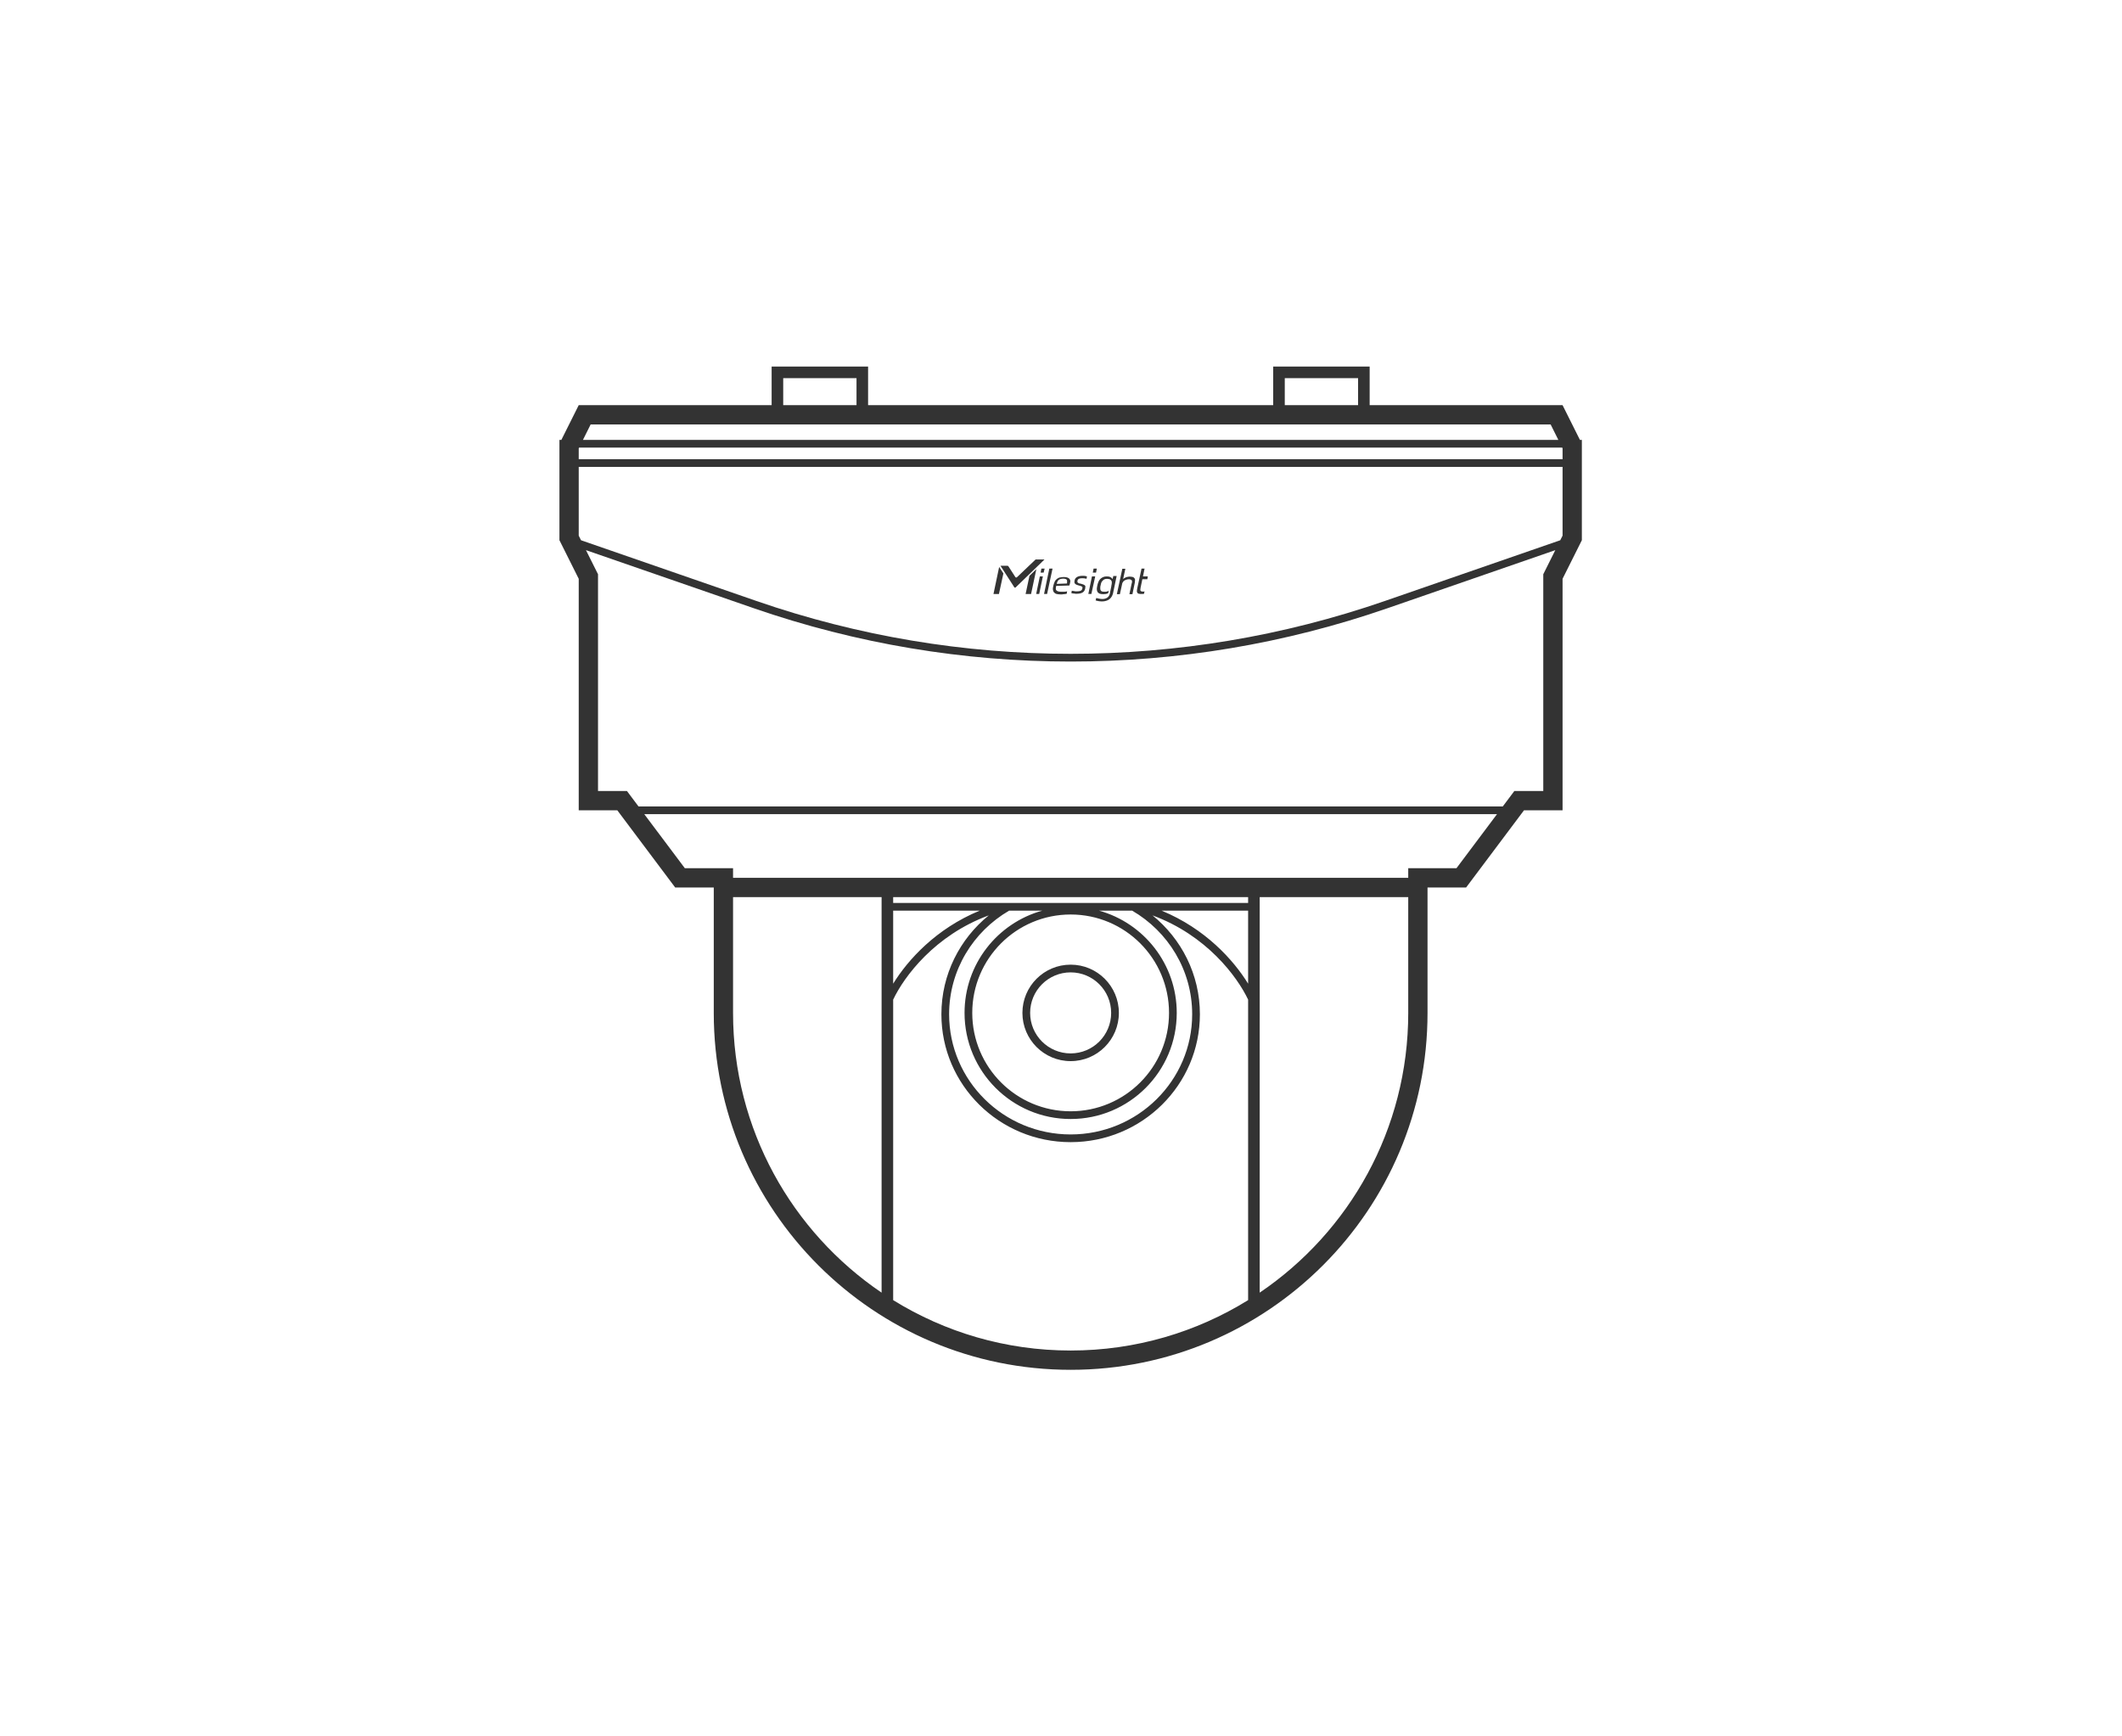 <svg width="110" height="90" viewBox="0 0 110 90" fill="none" xmlns="http://www.w3.org/2000/svg">
<path fill-rule="evenodd" clip-rule="evenodd" d="M55.5 50C56.881 50 58 51.119 58 52.5C58 53.881 56.881 55 55.5 55C54.119 55 53 53.881 53 52.5C53 51.119 54.119 50 55.5 50ZM55.5 50.4C54.34 50.4 53.4 51.34 53.4 52.5C53.4 53.66 54.34 54.6 55.5 54.6C56.66 54.6 57.6 53.66 57.6 52.5C57.6 51.34 56.66 50.4 55.5 50.4Z" fill="#333333"/>
<path d="M57.696 30.756C57.665 30.881 57.602 30.985 57.508 31.059C57.413 31.132 57.277 31.174 57.109 31.174C57.068 31.174 57.025 31.163 56.983 31.163C56.941 31.163 56.837 31.132 56.795 31.121L56.826 30.996C56.9 31.017 57.057 31.048 57.141 31.048C57.256 31.048 57.34 31.016 57.402 30.975C57.465 30.933 57.518 30.85 57.539 30.745L57.55 30.672L57.612 30.369V30.348C57.623 30.306 57.634 30.254 57.634 30.212C57.634 30.16 57.633 30.128 57.612 30.097C57.591 30.066 57.56 30.044 57.528 30.023C57.486 30.013 57.444 30.003 57.382 30.003C57.33 30.003 57.277 30.013 57.235 30.034C57.204 30.055 57.162 30.087 57.141 30.118C57.109 30.149 57.089 30.191 57.078 30.232C57.068 30.274 57.056 30.327 57.046 30.369C57.035 30.421 57.036 30.421 57.036 30.463C57.036 30.505 57.035 30.547 57.046 30.578C57.056 30.609 57.078 30.631 57.109 30.651C57.141 30.662 57.183 30.672 57.245 30.672C57.308 30.672 57.361 30.672 57.402 30.651C57.434 30.651 57.456 30.63 57.477 30.619L57.444 30.745C57.434 30.745 57.434 30.756 57.424 30.756C57.361 30.787 57.288 30.797 57.193 30.797C57.11 30.797 57.047 30.787 56.994 30.766C56.952 30.745 56.91 30.714 56.889 30.672C56.868 30.63 56.857 30.588 56.857 30.525C56.857 30.463 56.868 30.442 56.879 30.369C56.889 30.296 56.91 30.243 56.931 30.181C56.952 30.118 56.983 30.065 57.025 30.023C57.057 29.992 57.089 29.961 57.129 29.939L57.215 29.899C57.262 29.883 57.319 29.878 57.382 29.878H57.413C57.528 29.878 57.622 29.93 57.675 30.014L57.707 29.878V29.856H57.885L57.696 30.756Z" fill="#333333"/>
<path fill-rule="evenodd" clip-rule="evenodd" d="M55.149 29.908C55.233 29.908 55.296 29.92 55.349 29.94C55.401 29.961 55.432 29.992 55.453 30.023C55.474 30.055 55.484 30.097 55.484 30.139C55.474 30.16 55.474 30.201 55.464 30.243C55.464 30.254 55.453 30.275 55.453 30.285C55.443 30.306 55.443 30.327 55.433 30.348L54.751 30.368C54.74 30.42 54.73 30.473 54.73 30.515C54.73 30.546 54.74 30.578 54.761 30.599C54.782 30.619 54.813 30.64 54.845 30.65C54.887 30.661 54.929 30.672 54.992 30.672H55.159C55.222 30.672 55.275 30.661 55.316 30.65L55.296 30.776C55.275 30.776 55.275 30.786 55.243 30.786C55.222 30.786 55.191 30.797 55.159 30.797C55.128 30.797 55.097 30.797 55.065 30.808C55.034 30.808 54.991 30.808 54.96 30.808C54.887 30.808 54.824 30.797 54.772 30.786C54.719 30.776 54.677 30.744 54.645 30.713C54.614 30.681 54.593 30.629 54.583 30.577C54.573 30.515 54.583 30.442 54.603 30.358C54.624 30.275 54.646 30.201 54.678 30.139C54.709 30.076 54.751 30.034 54.793 30.003C54.835 29.972 54.887 29.94 54.95 29.93C55.013 29.919 55.076 29.908 55.149 29.908ZM55.117 29.992C55.054 29.992 55.013 30.002 54.971 30.013C54.929 30.023 54.898 30.045 54.877 30.065C54.846 30.086 54.824 30.117 54.813 30.159C54.792 30.191 54.793 30.212 54.782 30.264L55.307 30.243C55.317 30.212 55.316 30.181 55.316 30.149C55.316 30.118 55.317 30.086 55.307 30.065C55.296 30.044 55.275 30.023 55.243 30.013C55.212 30.002 55.169 29.992 55.117 29.992Z" fill="#333333"/>
<path d="M58.221 30.013C58.252 29.981 58.304 29.95 58.356 29.929C58.367 29.918 58.367 29.919 58.378 29.919C58.409 29.909 58.44 29.898 58.472 29.898C58.503 29.887 58.535 29.888 58.566 29.888C58.629 29.888 58.682 29.898 58.724 29.908C58.755 29.919 58.787 29.939 58.808 29.971C58.829 29.992 58.839 30.024 58.839 30.065C58.839 30.097 58.828 30.138 58.828 30.19L58.703 30.797H58.546L58.661 30.253C58.672 30.222 58.682 30.19 58.682 30.159C58.682 30.128 58.681 30.107 58.671 30.086C58.66 30.065 58.64 30.054 58.619 30.044C58.598 30.034 58.566 30.023 58.524 30.023C58.493 30.023 58.462 30.033 58.431 30.033C58.399 30.044 58.367 30.055 58.336 30.065C58.304 30.076 58.283 30.096 58.252 30.117C58.231 30.138 58.2 30.18 58.179 30.222L58.053 30.797H57.895L58.179 29.48H58.336L58.221 30.013Z" fill="#333333"/>
<path d="M52.014 29.721L51.783 30.787H51.5L51.794 29.387L52.014 29.721Z" fill="#333333"/>
<path d="M53.449 30.787H53.166L53.365 29.846L53.722 29.501L53.449 30.787Z" fill="#333333"/>
<path d="M53.87 30.786H53.713L53.902 29.877H54.06L53.87 30.786Z" fill="#333333"/>
<path d="M54.279 30.786H54.122L54.395 29.47H54.562L54.279 30.786Z" fill="#333333"/>
<path d="M56.574 30.786H56.417L56.605 29.877H56.773L56.574 30.786Z" fill="#333333"/>
<path d="M59.249 29.877H59.5L59.48 29.992V30.023H59.217L59.123 30.473C59.123 30.515 59.112 30.547 59.112 30.567C59.112 30.588 59.113 30.609 59.123 30.619C59.133 30.64 59.144 30.64 59.165 30.65C59.186 30.661 59.207 30.661 59.238 30.661H59.301C59.311 30.661 59.322 30.651 59.332 30.65L59.301 30.776C59.28 30.787 59.27 30.786 59.249 30.786C59.228 30.786 59.206 30.786 59.185 30.786C59.133 30.786 59.081 30.787 59.05 30.776C59.008 30.776 58.987 30.755 58.966 30.734C58.945 30.713 58.934 30.681 58.934 30.64C58.934 30.598 58.945 30.546 58.955 30.483L59.175 29.47H59.332L59.249 29.877Z" fill="#333333"/>
<path d="M56.114 29.846C56.166 29.846 56.219 29.845 56.261 29.855C56.292 29.866 56.324 29.866 56.345 29.877L56.324 30.002C56.303 29.991 56.271 29.992 56.23 29.981C56.188 29.971 56.136 29.971 56.094 29.971C56.02 29.971 55.968 29.981 55.926 30.002C55.884 30.023 55.863 30.054 55.852 30.106V30.159C55.853 30.18 55.863 30.19 55.873 30.2C55.883 30.211 55.905 30.222 55.926 30.232C55.947 30.243 55.978 30.243 56.02 30.253C56.072 30.263 56.114 30.285 56.156 30.295C56.188 30.305 56.219 30.326 56.24 30.347C56.261 30.368 56.271 30.389 56.261 30.41C56.261 30.431 56.261 30.473 56.251 30.515C56.23 30.608 56.188 30.671 56.114 30.713C56.041 30.755 55.946 30.775 55.82 30.775C55.8 30.775 55.778 30.775 55.747 30.775C55.716 30.765 55.694 30.765 55.663 30.765C55.632 30.765 55.611 30.755 55.59 30.755C55.569 30.755 55.549 30.744 55.538 30.744L55.559 30.619C55.579 30.619 55.6 30.629 55.621 30.629C55.642 30.629 55.674 30.64 55.695 30.64C55.716 30.65 55.748 30.65 55.769 30.65H55.842C55.915 30.65 55.978 30.64 56.02 30.619C56.061 30.598 56.093 30.567 56.103 30.515C56.114 30.494 56.114 30.472 56.114 30.451C56.114 30.431 56.104 30.42 56.094 30.41C56.083 30.4 56.062 30.388 56.03 30.378C56.009 30.367 55.968 30.357 55.926 30.347C55.873 30.336 55.831 30.315 55.8 30.305C55.769 30.294 55.748 30.274 55.727 30.253C55.706 30.232 55.695 30.211 55.695 30.18C55.695 30.159 55.695 30.128 55.705 30.086C55.716 30.013 55.758 29.95 55.831 29.908C55.904 29.866 55.999 29.846 56.114 29.846Z" fill="#333333"/>
<path d="M52.644 30.452C52.623 30.462 52.592 30.463 52.581 30.442L51.868 29.334L51.857 29.323H52.214C52.235 29.323 52.266 29.334 52.276 29.355L52.633 29.909C52.654 29.941 52.696 29.94 52.717 29.919L53.682 29H54.143L52.644 30.452Z" fill="#333333"/>
<path d="M54.101 29.679H53.943L53.985 29.47H54.152L54.101 29.679Z" fill="#333333"/>
<path d="M56.816 29.679H56.648L56.69 29.47H56.858L56.816 29.679Z" fill="#333333"/>
<path fill-rule="evenodd" clip-rule="evenodd" d="M45 21H66V19H71V21H81L81.9 22.8H82V28L81 30V42H79L76 46H74V52.5C74 62.717 65.717 71 55.5 71C45.283 71 37 62.717 37 52.5V46H35L32 42H30V30L29 28V22.8H29.1L30 21H40V19H45V21ZM59.744 47.446C61.242 48.661 62.2 50.504 62.2 52.571C62.2 56.234 59.198 59.2 55.5 59.2C51.802 59.2 48.8 56.234 48.8 52.571C48.8 50.505 49.758 48.661 51.255 47.446C48.46 48.474 46.87 50.611 46.3 51.812V67.388C48.973 69.043 52.125 70 55.5 70C58.875 70 62.027 69.043 64.7 67.388V51.812C64.13 50.611 62.539 48.474 59.744 47.446ZM38 52.5C38 58.534 41.054 63.854 45.7 67V46.5H38V52.5ZM65.3 67C69.946 63.854 73 58.534 73 52.5V46.5H65.3V67ZM52.312 47.2C50.449 48.283 49.2 50.283 49.2 52.571C49.2 56.009 52.019 58.8 55.5 58.8C58.981 58.8 61.8 56.009 61.8 52.571C61.8 50.283 60.551 48.283 58.688 47.2H56.971C59.294 47.843 61 49.972 61 52.5C61 55.538 58.538 58 55.5 58C52.462 58 50 55.538 50 52.5C50 49.972 51.706 47.843 54.029 47.2H52.312ZM55.5 47.4C52.683 47.4 50.4 49.683 50.4 52.5C50.4 55.317 52.683 57.6 55.5 57.6C58.317 57.6 60.6 55.317 60.6 52.5C60.6 49.683 58.317 47.4 55.5 47.4ZM46.3 50.986C47.057 49.759 48.519 48.132 50.787 47.2H46.3V50.986ZM60.213 47.2C62.481 48.132 63.943 49.759 64.7 50.986V47.2H60.213ZM46.3 46.8H64.7V46.5H46.3V46.8ZM35.499 45H38V45.5H73V45H75.501L77.601 42.2H33.399L35.499 45ZM71.921 31.527C61.283 35.21 49.717 35.21 39.079 31.527L30.375 28.515L31 29.764V41H32.5L32.8 41.4L33.1 41.8H77.9L78.2 41.4L78.5 41H80V29.764L80.624 28.515L71.921 31.527ZM30 27.764L30.119 28.002L39.21 31.149C49.763 34.802 61.237 34.802 71.79 31.149L80.88 28.002L81 27.764V24.2H30V27.764ZM30 23.236V23.8H81V23.236L80.982 23.2H30.018L30 23.236ZM30.219 22.8H80.781L80.382 22H30.618L30.219 22.8ZM66.6 21H70.4V19.6H66.6V21ZM40.6 21H44.4V19.6H40.6V21Z" fill="#333333"/>
</svg>
